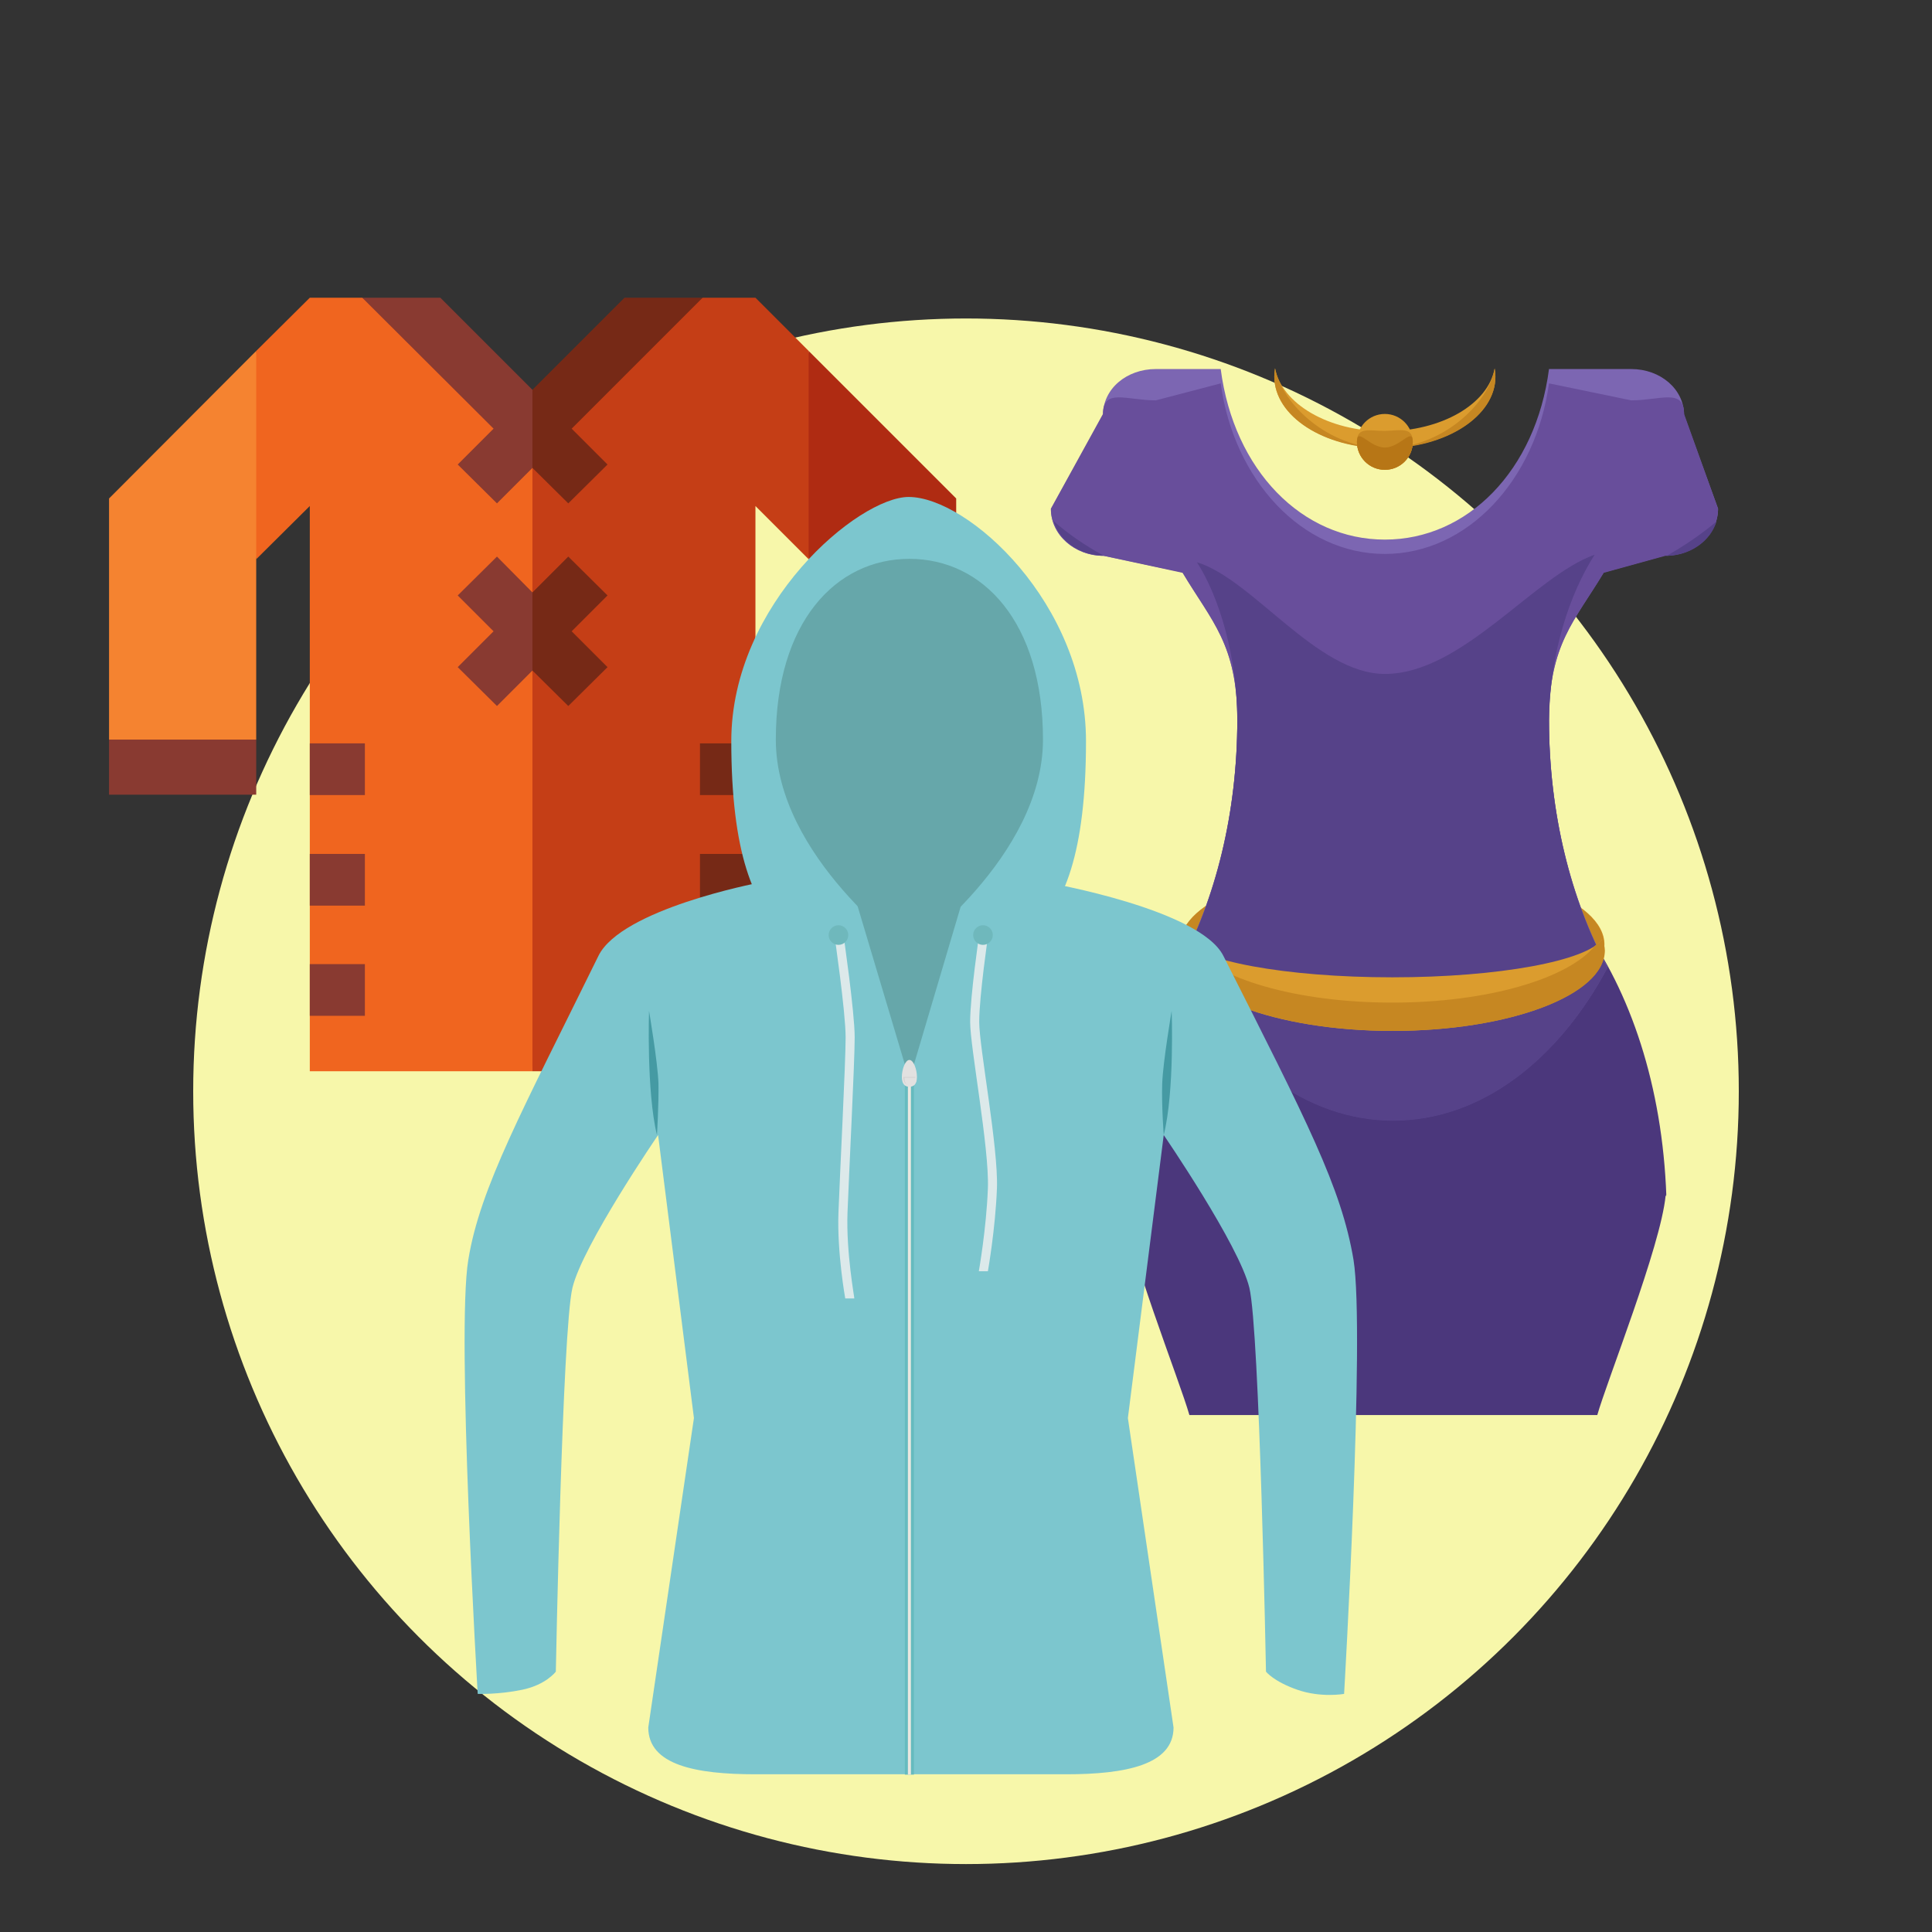 <?xml version="1.0" encoding="utf-8"?>
<!-- Generator: Adobe Illustrator 23.0.0, SVG Export Plug-In . SVG Version: 6.00 Build 0)  -->
<svg version="1.1" xmlns="http://www.w3.org/2000/svg" xmlns:xlink="http://www.w3.org/1999/xlink" x="0px" y="0px"
	 viewBox="0 0 512 512" style="enable-background:new 0 0 512 512;" xml:space="preserve">
<rect x="0" y="0" width="512" height="512" fill="#333333" stroke="none"/>
<style type="text/css">
	.st0{fill:#F7F7AA;}
	.st1{fill:#C53E16;}
	.st2{fill:#AF2B12;}
	.st3{fill:#762916;}
	.st4{fill:#F0651F;}
	.st5{fill:#F58330;}
	.st6{fill:#893A31;}
	.st7{fill:#DB9C2E;}
	.st8{fill:#C68722;}
	.st9{fill:#4B377C;}
	.st10{fill:#7C66B2;}
	.st11{fill:#684E9B;}
	.st12{fill:#564289;}
	.st13{fill:#B77616;}
	.st14{fill:#7CC6CE;}
	.st15{fill:#459AA3;}
	.st16{fill:#DCE9EA;}
	.st17{fill:#6FB8BC;}
	.st18{fill:#66A7AA;}
	.st19{fill:#66BBBF;}
	.st20{fill:#EAE7DF;}
	.st21{fill:#E2E1E0;}
	.st22{fill:#D3D2D1;}
</style>
<g id="Layer_2">
	<circle class="st0" cx="256" cy="289.2" r="204.8"/>
	<g id="XMLID_927_">
		<polygon id="XMLID_928_" class="st1" points="214.3,93 219.2,120.6 214.3,148.2 200.2,134.1 200.2,283.9 141.1,283.9 131.4,193.6 
			141.1,108.2 186.2,78.9 200.2,78.9 		"/>
		<polygon id="XMLID_929_" class="st2" points="253.4,132.1 253.4,196 233.9,205.8 214.3,196 214.3,148.2 214.3,93 		"/>
		<rect id="XMLID_930_" x="214.3" y="196" class="st3" width="39" height="14.6"/>
		<polygon id="XMLID_931_" class="st4" points="141.1,108.2 141.1,283.9 82.1,283.9 82.1,134.1 67.9,148.2 63,120.6 67.9,93 
			82.1,78.9 96,78.9 		"/>
		<polygon id="XMLID_932_" class="st5" points="67.9,148.2 67.9,196 48.4,205.8 28.9,196 28.9,132.1 67.9,93 		"/>
		<rect id="XMLID_933_" x="28.9" y="196" class="st6" width="39" height="14.6"/>
		<rect id="XMLID_934_" x="82.1" y="255.5" class="st6" width="14.6" height="13.7"/>
		<rect id="XMLID_935_" x="82.1" y="226.3" class="st6" width="14.6" height="13.7"/>
		<rect id="XMLID_936_" x="82.1" y="197" class="st6" width="14.6" height="13.7"/>
		<rect id="XMLID_937_" x="185.5" y="255.5" class="st3" width="14.6" height="13.7"/>
		<rect id="XMLID_938_" x="185.5" y="226.3" class="st3" width="14.6" height="13.7"/>
		<rect id="XMLID_939_" x="185.5" y="197" class="st3" width="14.6" height="13.7"/>
		<polygon id="XMLID_940_" class="st3" points="161,157.8 151.5,167.3 161,176.8 150.6,187.1 141.1,177.7 136.3,167.3 141.1,157 
			150.6,147.5 		"/>
		<polygon id="XMLID_941_" class="st6" points="141.1,157 141.1,177.7 131.7,187.1 121.3,176.8 130.8,167.3 121.3,157.8 
			131.7,147.5 		"/>
		<polygon id="XMLID_942_" class="st3" points="141.1,103.3 136.3,113.6 141.1,124 150.6,133.4 161,123.1 151.5,113.6 186.2,78.9 
			165.5,78.9 		"/>
		<polygon id="XMLID_943_" class="st6" points="141.1,103.3 141.1,124 131.7,133.4 121.3,123.1 130.8,113.6 96,78.9 116.7,78.9 		
			"/>
	</g>
	<g>
		<path class="st7" d="M369,243.2c28.4,0,51.7,4.4,55.6,10.1c0.3-1,0.6-2,0.6-3c0-11.7-25.1-21.3-56.2-21.3s-56.2,9.5-56.2,21.3
			c0,1,0.3,2,0.6,3C317.2,247.6,340.6,243.2,369,243.2z"/>
		<path class="st8" d="M315.3,251.6c7-8.7,28.4-15.1,53.7-15.1c25.3,0,46.7,6.3,53.7,15.1c0.8,0.6,1.4,1.1,1.8,1.7
			c0.3-1,0.6-2,0.6-3c0-11.7-25.1-21.3-56.2-21.3s-56.2,9.5-56.2,21.3c0,1,0.3,2,0.6,3C313.8,252.7,314.5,252.1,315.3,251.6z"/>
		<path class="st9" d="M441.6,316.9c0,0,0,0-0.1-0.3C441.6,316.5,441.6,316.9,441.6,316.9L441.6,316.9
			c-2.1-58.1-33.7-100.2-72.3-100.2c-38.6,0-70.2,42.1-72.2,100.2h-0.1c0,0,0-0.4,0-0.2c0,0.3,0,0.2,0,0.2h0.1
			c1.3,13.4,15.6,49.2,18.1,58.1h108.1c2.5-8.9,16.8-44.7,18.1-58.1H441.6z"/>
		<path class="st10" d="M446.3,110c0-6.9-6.3-12.2-14-12.2h-21.8C407,124.7,388.9,143,367,143c-21.9,0-40-18.3-43.5-45.2h-17.2
			c-7.7,0-14,5.2-14,12.2l-13.8,24.9c0,6.9,6.3,12.4,14,12.4l20.9,4.4c7.7,12.9,14.5,19,14.5,39c0,24.8-5.8,47.5-15.5,65.6
			c13.2,24.6,33.8,40.5,56.8,40.5c23.1,0,43.6-15.8,56.8-40.5c-9.7-18-15.5-40.8-15.5-65.6c0-20,6.8-26.2,14.5-39l16.3-4.5
			c7.7,0,14-5.4,14-12.4L446.3,110z"/>
		<path class="st11" d="M446.3,109.7c0-6.9-6.3-3.6-14-3.6l-21.8-4.5c-3.5,25.6-21.6,45.2-43.5,45.2c-21.9,0-40-19.5-43.5-45.2
			l-17.2,4.5c-7.7,0-14-3.3-14,3.6l-13.8,25.1c0,6.9,6.3,12.5,14,12.5l20.9,4.5c7.7,12.9,14.5,19,14.5,39c0,24.8-5.8,47.5-15.5,65.6
			c13.2,24.6,33.8,40.5,56.8,40.5c23.1,0,43.6-15.8,56.8-40.5c-9.7-18-15.5-40.8-15.5-65.6c0-20,6.8-26.2,14.5-39l16.3-4.5
			c7.7,0,14-5.6,14-12.5L446.3,109.7z"/>
		<path class="st7" d="M367,114.3c-15,0-27.3-7.3-29.1-16.7c-0.1,0.7-0.2,1.5-0.2,2.2c0,10.5,13.1,18.9,29.3,18.9
			s29.3-8.5,29.3-18.9c0-0.8-0.1-1.5-0.2-2.2C394.4,107.1,382,114.3,367,114.3z"/>
		<path class="st8" d="M367,118.8c-15,0-27.3-11.8-29.1-21.2c-0.1,0.7-0.2,1.5-0.2,2.2C337.8,110.4,350.9,118.8,367,118.8
			c16.2,0,29.3-8.5,29.3-18.9c0-0.8-0.1-1.5-0.2-2.2C394.4,107.1,382,118.8,367,118.8z"/>
		<g>
			<path class="st12" d="M441.7,147.3c6.3-0.1,11.6-3.9,13.2-9.1C451.1,141.4,446.6,144.5,441.7,147.3z"/>
			<path class="st12" d="M279.2,138.1c1.6,5.2,6.9,9.1,13.2,9.1C287.4,144.5,283,141.4,279.2,138.1z"/>
			<path class="st12" d="M422.6,147c-16.1,5.7-35.1,31.6-55.6,31.6c-18,0-35-25.1-49.8-29.6c6,9.3,10.7,25.3,10.7,41.9
				c0,24.8-5.8,47.5-15.5,65.6c13.2,24.6,33.8,40.5,56.8,40.5c23.1,0,43.6-15.8,56.8-40.5c-9.7-18-15.5-40.8-15.5-65.6
				C410.7,173.1,416,157.3,422.6,147z"/>
		</g>
		<circle class="st7" cx="367" cy="117.1" r="7.4"/>
		<path class="st8" d="M374.4,117.1c0,4.1-3.3,7.4-7.4,7.4s-7.4-3.3-7.4-7.4s3.3-2.9,7.4-2.9C371.1,114.1,374.4,113,374.4,117.1z"/>
		<path class="st13" d="M374.4,117.1c0,4.1-3.3,7.4-7.4,7.4s-7.4-3.3-7.4-7.4s3.3,1.5,7.4,1.5C371.1,118.6,374.4,113,374.4,117.1z"
			/>
		<path class="st7" d="M369,259c-28.4,0-51.7-4.4-55.6-10.1c-0.3,1-0.6,2-0.6,3c0,11.7,25.2,21.3,56.2,21.3c31,0,56.2-9.5,56.2-21.3
			c0-1-0.3-2-0.6-3C420.7,254.6,397.3,259,369,259z"/>
		<path class="st8" d="M422.7,250.6c-7,8.7-28.4,15.1-53.7,15.1c-25.3,0-46.7-6.3-53.7-15.1c-0.8-0.6-1.4-1.1-1.8-1.7
			c-0.3,1-0.6,2-0.6,3c0,11.7,25.2,21.3,56.2,21.3s56.2-9.5,56.2-21.3c0-1-0.3-2-0.6-3C424.2,249.5,423.5,250.1,422.7,250.6z"/>
	</g>
	<g>
		<g>
			<path class="st14" d="M240.8,131.7c-13.2,0-47,28.2-47,64.7c0,58.8,23.2,58,47,58c23.9,0,47,1.1,47-58
				C287.8,159.9,256.5,131.7,240.8,131.7z"/>
			<path class="st14" d="M358.7,333.9c-3.2-19.2-12.4-36.8-34.5-80.6c-6.2-12.3-46.2-19.3-46.2-19.3s-32.6,18.3-36.6,18.3
				c-4.7,0-40.6-18.3-40.6-18.3s-36.1,6.9-42.2,19.3c-20.1,40.9-31.4,61.4-34.5,80.6c-3.2,19.2,2.5,115,2.5,115s5.6,0.2,11.8-1.1
				c6.3-1.3,8.9-4.8,8.9-4.8s1.7-90.4,4.4-101.7c2.7-11.3,22.7-40.5,22.7-40.5l9.5,75l-12.1,82c0,10,12.7,12.4,28.4,12.4h82.4
				c15.7,0,28.4-2.5,28.4-12.4l-12.1-82l9.5-75c0,0,20,29.2,22.7,40.5c2.7,11.3,4.4,101.7,4.4,101.7s2,2.6,8.3,4.8
				c6.3,2.2,12.4,1.1,12.4,1.1S361.8,353.1,358.7,333.9z"/>
		</g>
		<g>
			<path class="st15" d="M174.5,287.1c-0.2-5.7-2.5-19.2-2.5-19.2s-0.7,21.4,2.1,32.9C174.1,300.8,174.6,292.8,174.5,287.1z"/>
			<path class="st15" d="M310.5,267.9c0,0-2.3,13.5-2.5,19.2c-0.2,5.7,0.4,13.7,0.4,13.7C311.3,289.3,310.5,267.9,310.5,267.9z"/>
		</g>
		<path class="st16" d="M259.5,270.8c0-6.8,2.4-23.2,2.4-23.2h-2.4c0,0-2.4,16.4-2.4,23.2c0,6.8,5.1,33.4,4.7,44.1
			c-0.4,10.7-2.4,22-2.4,22h2.4c0,0,2-11.3,2.4-22C264.6,304.1,259.5,277.5,259.5,270.8z"/>
		<circle class="st17" cx="260.5" cy="247.8" r="2.6"/>
		<path class="st16" d="M224.6,321.3c0.4-10.7,1.9-39.7,1.9-46.4c0-6.8-3-27.3-3-27.3h-2.4c0,0,3,20.5,3,27.3
			c0,6.8-1.5,35.7-1.9,46.4c-0.4,10.7,1.8,22.8,1.8,22.8h2.4C226.5,344.1,224.2,332,224.6,321.3z"/>
		<circle class="st17" cx="222.2" cy="247.8" r="2.6"/>
		<g>
			<path class="st18" d="M241,148.1c-19.5,0-35.4,16.8-35.4,47.9c0,31.1,35.4,56.3,35.4,56.3s35.4-25.2,35.4-56.3
				C276.4,164.9,260.5,148.1,241,148.1z"/>
			<polygon class="st18" points="227.2,239.9 239.8,282.1 242.2,282.1 254.7,239.9 			"/>
		</g>
		<rect x="239.8" y="282.1" class="st19" width="2.4" height="188.2"/>
		<polygon class="st20" points="240.6,283.9 240.6,470.3 241.4,470.3 241.4,283.9 		"/>
		<path class="st21" d="M241,280.9c-1.1,0-2,2.5-2,4.5s0.9,2.6,2,2.6c1.1,0,2-0.6,2-2.6S242.1,280.9,241,280.9z"/>
		<path class="st22" d="M239.4,285.4c0,1.6,0.7,2.1,1.6,2.1c0.9,0,1.6-0.5,1.6-2.1H239.4z"/>
		<path class="st21" d="M239.7,285.6c0,1.6,0.7,2.1,1.6,2.1s1.6-0.5,1.6-2.1H239.7z"/>
	</g>
</g>
<g id="Flat">
	<title>birthday-cake</title>
</g>
</svg>
